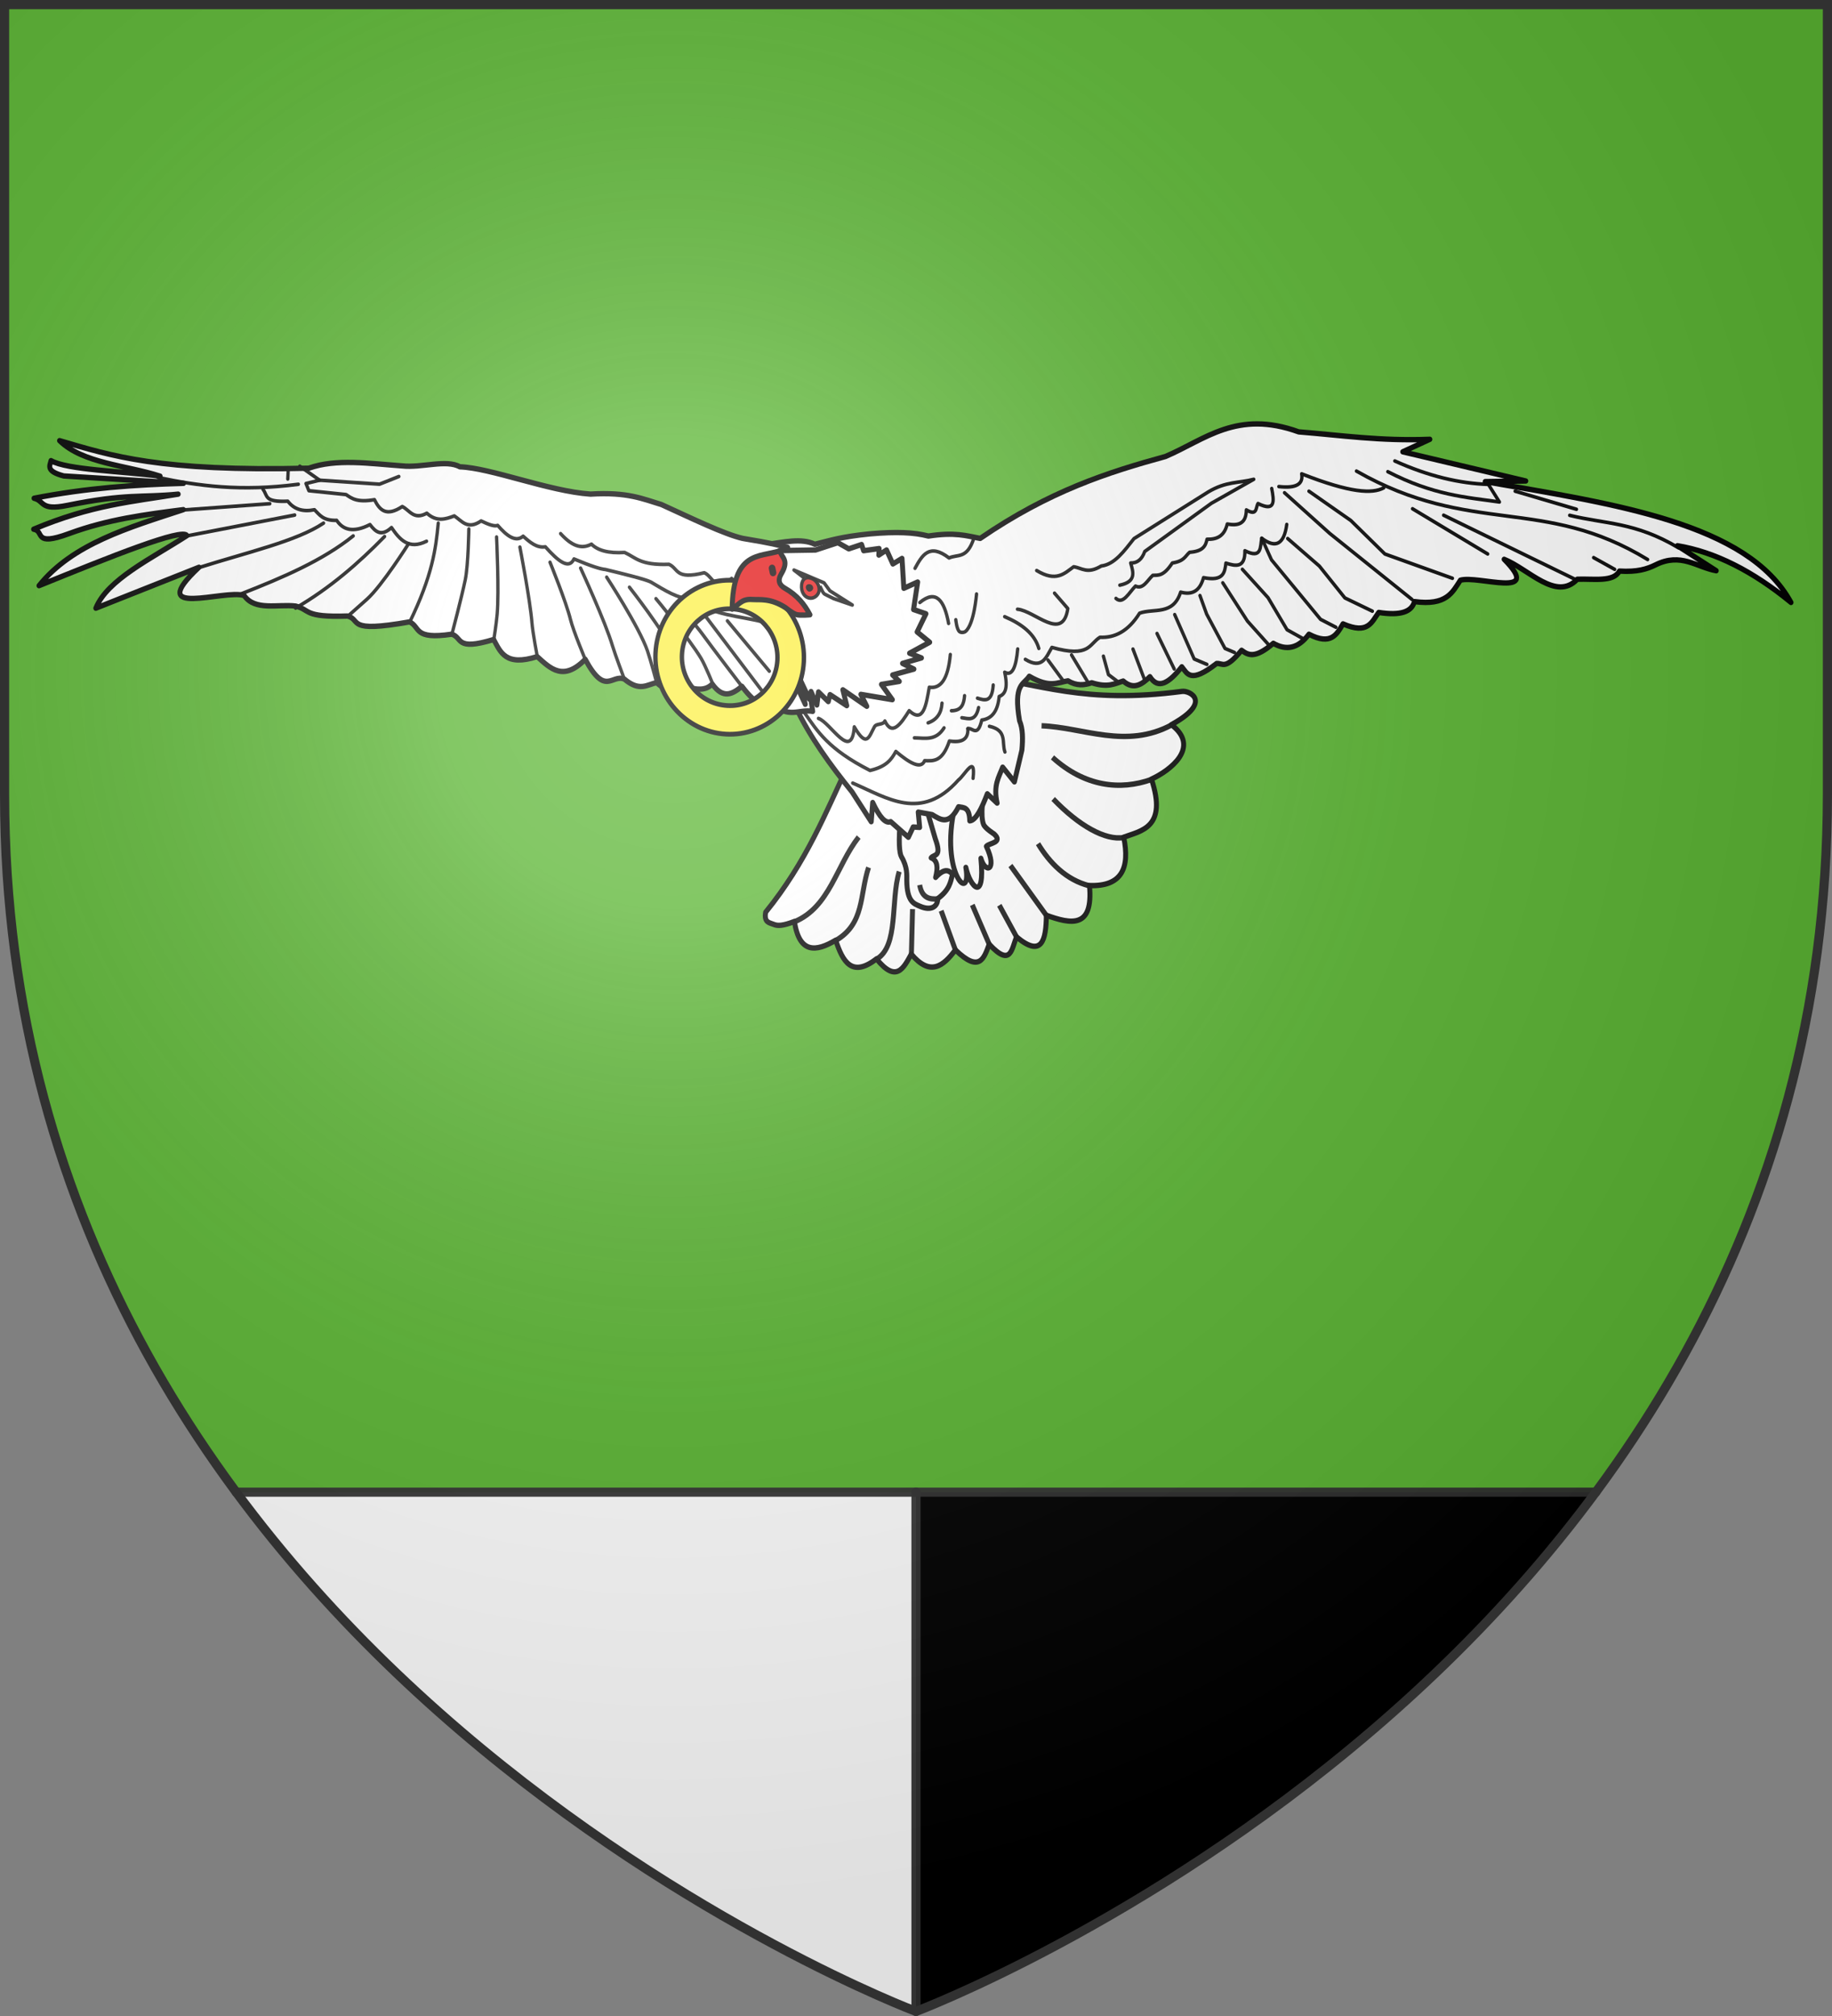 <svg xmlns="http://www.w3.org/2000/svg" xmlns:xlink="http://www.w3.org/1999/xlink" width="600" height="660" version="1.0"><rect width="100%" height="100%" fill="#808080" stroke="none"/><defs><radialGradient id="b" cx="-80" cy="-80" r="405" gradientUnits="userSpaceOnUse"><stop offset="0" style="stop-color:#fff;stop-opacity:.31"/><stop offset=".19" style="stop-color:#fff;stop-opacity:.25"/><stop offset=".6" style="stop-color:#6b6b6b;stop-opacity:.125"/><stop offset="1" style="stop-color:#000;stop-opacity:.125"/></radialGradient><path id="a" d="M-298.5-298.5h597V-40C298.5 246.31 0 358.5 0 358.5S-298.5 246.31-298.5-40z"/></defs><g transform="translate(300 300)"><use xlink:href="#a" width="600" height="660" style="fill:#5ab532"/><path d="M300 488.5v170s134.22-50.445 222.656-170z" style="fill:#000" transform="translate(-300 -300)"/><path d="M0 188.5v170s-134.22-50.445-222.656-170z" style="fill:#fff"/></g><path d="M-16.798-28.136C-23.82-14.483-29.442-.971-41.856 13.224c-.545 2.956 1.185 2.9 2.438 3.399 1.155.46 2.82.424 6.256-.817 1.488 8.988 6.447 8.566 12.479 5.232 2.112 5.985 4.88 10.572 12.316 5.224 6 6.876 8.193 2.576 10.518-1.34 5.68 6.296 9.658 3.415 13.322-1.172 7.365 6.61 8.66 2.27 10.22-1.59 6.761 6.75 6.763.96 8.281-2.018 7.596 5.872 8.907.96 8.984-6.07 7.46 2.485 14.23 3.805 13.025-8.31C65.825 6.1 68.218.793 66.338-7.755c5.227-1.81 13.247-2.64 8.372-16.238 5.582-2.368 14.988-8.894 6.03-15.217 12.588-6.402 5.455-9.578 3.267-9.312-30.021 3.65-42.803-2.153-62.39-4.414" style="opacity:1;fill:#fff;fill-opacity:1;fill-rule:nonzero;stroke:#000;stroke-width:1.5;stroke-linecap:butt;stroke-linejoin:round;stroke-miterlimit:4;stroke-dasharray:none;stroke-dashoffset:0;stroke-opacity:1" transform="matrix(1.084 0 0 1.171 296.125 283.163)"/><path d="M-1.08-13.093c-.708 6.36-.377 9.82.25 10.804C1.066.681.77 2.953.787 4.336c.065 6.026 2.21 6.511 4.035 7.242 3.166 1.268 5.29.23 5.346-2.172 3.556-2.452 3.847-4.611 4.443-6.798-1.123-1.19-2.497-1.738-5.114.877.762-2.729.606-4.77-1.349-5.467.913-1.09 3.319-.1 1.26-5.33l-2.103-6.65M15.267-16.16C10.705 2.473 20.53 11.088 18.635.693c1.313 5.549 5.85 9.992 4.548-2.54 1.316 4.416 5.092 3.439 1.647-3.348.725-.935 5.245-1.022 2.307-3.476 0 0-2.61-1.509-3.133-2.617-1.087-2.308-.044-8.504-.044-8.504" style="opacity:1;fill:#fff;fill-opacity:1;fill-rule:nonzero;stroke:#000;stroke-width:1.5;stroke-linecap:butt;stroke-linejoin:round;stroke-miterlimit:4;stroke-dasharray:none;stroke-dashoffset:0;stroke-opacity:1" transform="matrix(1.084 0 0 1.171 296.125 283.163)"/><g style="opacity:1"><path d="M1662.513 245.44c10.425-4.683 11.77-16.27 18.116-24.66M1675.249 250.012c8.48-5.192 6.467-13.02 8.809-20.905M1687.821 254.584c6.533-4.026 3.312-16.496 5.544-24.824M1698.254 252.695l-.317-12.648M1711.497 250.829l-4.907-10.782M1721.62 248.706l-5.723-10.782M1729.784 246.257l-5.723-8.66M1738.438 239.726l-11.601-13.395M1751.01 230.745c-7.176-1.26-12.427-5.824-16.172-10.945M1760.644 216.703c-5.498 1.215-13.782-2.593-21.888-9.638M1768.155 200.049c-9.287 3.643-20.06 3.087-30.215-4.577M1773.38 184.537c-13.401 7.54-26.567 2.075-39.196 2.28M1705.447 236.781c-2.586.337-4.853-.046-5.714-3.592" style="opacity:.954;fill:none;fill-opacity:1;fill-rule:nonzero;stroke:#000;stroke-width:1.5;stroke-linecap:butt;stroke-linejoin:round;stroke-miterlimit:4;stroke-dasharray:none;stroke-dashoffset:0;stroke-opacity:1" transform="scale(1.084 1.171)rotate(3 717.173 -26909.238)"/></g><path d="M-39.644-72.662c-.495 21.244 10.732 37.196 23.912 52.266l5.777 8.315.445-5.373c2.126 4.215 3.936 5.968 5.442 5.354l5.33 4.367L2.722-10.6l1.957.103-.43-4.274 4.213.712c2.541 1.433 5.068 3.131 7.964-2.199 1.544.259 3.297-.014 3.39 3.938 1.906-.146 3.624-3.529 5.302-7.57l2.97 2.608c-1.22-4.995.528-7.242 1.671-10.05l3.545 4.11 2.264-8.874c.296-3.054.329-5.952-.714-8.212-1.897-10.384 1.187-9.967 2.94-12.436 6.276 3.393 8.504 1.72 11.706 1.268 2.576 1.46 4.91 1.262 7.166.539 4.93 1.47 6.951.245 9.509-.483 3.067 2.528 5.62 1.034 8.075-1.212 2.473 3.722 5.857 1.698 9.628-2.765 1.686 1.908 2.552 4.814 10.513-.92 1.906-.155 2.53 1.951 7.55-3.693 1.936 1.31 3.938 2.515 9.586-1.95 3.846 2.04 7.465 1.546 10.76-2.542 6.648 3.213 8.413.086 10.29-2.895 7.634 3.097 8.694-.586 10.795-3.195 6.685.977 10.003-.212 10.786-3.031 9.75 1.215 11.48-2.592 13.884-5.976 5.3-1.443 25.206 5.4 13.224-5.847 7.478 2.76 15.713 11.81 22.107 5.573 4.827-.186 10.951.89 12.71-2.277 5.43.314 8.393-.585 10.88-1.719 7.752-3.588 12.433.64 18.392 1.618l-11.733-6.992c11.405 1.749 22.847 7.133 34.322 15.86-13.075-22.25-53.548-27.516-92.407-33.783l12.272-.174-37.178-8.161 8.194-3.495c-14.925.54-26.772-1.128-39.622-2.077-18.703-6.263-28.319 2.189-40.255 6.883-17.394 4.415-35.113 9.656-55.974 22.9-4.172-.732-7.64-1.807-15.662-.657-4.283-1.044-9.724-1.273-17.79-.605-8.63.801-11.968 1.88-16.502 2.896-4.13-1.819-9.474-.547-14.555.054l-3.568 8.806z" style="opacity:1;fill:#fff;fill-opacity:1;fill-rule:nonzero;stroke:#000;stroke-width:1.5;stroke-linecap:butt;stroke-linejoin:round;stroke-miterlimit:4;stroke-dasharray:none;stroke-dashoffset:0;stroke-opacity:1" transform="matrix(1.084 0 0 1.171 296.125 283.163)"/><path d="M-27.631-42.929c-4.235-.74-7.184 2.293-12.788-2.468-2.056.213-3.54 1.651-8.591-4.538-2.798 2.132-5.642 3.695-8.96-.633-1.508 1.322-3.533 2.241-9.173.336-2.06 1.767-4.513 1.916-7.647-.727-2.884.51-5.065 2.633-9.757-1.002-3.84-1.451-5.73 4.963-11.81-5.524-6.617 6.267-10.52 2.59-14.512-.76-9.597 2.82-11.065-1.242-13.157-4.778-11.768 3.308-9.292-.563-12.676-1.482-11.719 1.601-9.346-1.983-12.736-3.447-19.423 3.207-14.436-.532-18.717-1.635-13.543.427-11.14-1.748-15.714-2.785-5.405-.585-12.28 1.424-15.542-2.94-5.96-1.845-30.38 6.658-13.646-7.91l-31.175 11.447c3.485-8.027 16.83-13.874 27.551-20.302-1.378-2.187-22.73 5.75-44.716 14.007 10.113-11.697 27.104-16.233 43.625-21.258-11.463 1.365-22.805 2.693-34.523 6.692-11.076 3.78-7.292-.739-10.728-1.216 17.535-6.832 30.111-7.727 43.68-9.81-11.13 1.03-15.568-.233-33.52 3.149-8.308 1.564-6.82-1.29-10.033-1.998 15.91-2.888 30.702-3.805 45.182-4.172l-36.19-2.06c-5.507-1.35-4.213-2.83-3.862-4.29 4.754 2.574 21.575 2.968 32.963 4.343-10.346-3.088-23.3-3.534-30.382-9.93 15.681 4.239 30.106 8.7 75.298 7.706 8.282-2.746 18.398-1.29 28.157-.65 5.984.622 13.375-1.89 17.48.263 9.287.274 26.93 6.846 39.496 7.629 11.174-.637 15.788 1.347 21.43 2.921 9.087 3.835 19.017 8.297 24.52 9.46 9.117 1.385 10.664 1.865 13.602 2.512z" style="opacity:1;fill:#fff;fill-opacity:1;fill-rule:nonzero;stroke:#000;stroke-width:1.5;stroke-linecap:butt;stroke-linejoin:round;stroke-miterlimit:4;stroke-dasharray:none;stroke-dashoffset:0;stroke-opacity:1" transform="matrix(1.084 0 0 1.171 296.125 283.163)"/><path d="m-37.606-87.884 10.835-.165 6.738-2.046 3.295 1.725 3.873-1.208.615 1.725 4.687-.6-.096 1.828 2.332-1.43 1.912 3.91 2.762-1.548.55 8.352 4.183-1.755-1.25 7.693 3.747 1.184-2.665 5.08 3.8 2.88-6.086 3.067 3.599 1.318L-.5-56.34l3.444 1.591-6.435 1.638 2.022 1.799-5.405.845 3.303 4.265-9.515-1.486 1.8 3.339-7.236-4.612 1.179 4.435-5.059-3.086-.525 1.947-2.962-2.694-.473 3.643-1.779-3.761-.532 2.088-2.941-5.798 1.734 7.286-4.09-8.114-.532 2.088-1.964-8.286-.955 2.066-1.06-9.366-1.504 1.755 1.169-6.146-4.392-5.027z" style="opacity:1;fill:#fff;fill-opacity:1;fill-rule:nonzero;stroke:#000;stroke-width:1.5;stroke-linecap:round;stroke-linejoin:round;stroke-miterlimit:4;stroke-dasharray:none;stroke-dashoffset:0;stroke-opacity:1" transform="matrix(1.084 0 0 1.171 296.125 283.163)"/><g style="opacity:1"><path d="M1649.116 162.326c-7.662-1.508-15.586-.928-22.859-5.551-3.435.47-7.808-1.87-12.082-3.919-1.628-.653-7.54-1.695-13.88-2.776-1.437-.028-4.283-.682-9.633-2.449-1.375 3.19-4.853.774-8.817-2.939-2.567.534-4.716-1.018-6.857-2.612-2.11 1.892-4.862.258-7.838-2.613-.924.436-2.84-.118-5.061-.98-3.982 2.824-5.82.29-8.164-.98-2.628 1.08-5.274 2.008-8.328-.326-3.864 2.233-5.216-.562-7.51-1.47-4.696 3.241-6.806 1.312-8.49-1.469-5.191 1.115-6.85.022-8.655-.98l-11.266-.49-.98-1.959 4.082-1.143 18.124.164 5.715-2.45M1495.797 133.1c1.614 1.726.416 3.631 7.675 2.938 2.047 2.225 4.81 2.782 8.163 1.96 1.623 1.313 2.744 2.96 6.858 2.612 2.036 2.513 5.049 3.35 10.123.653 1.71 1.88 3.537 3.324 6.532.49 2.661 3.26 5.545 6.002 10.776 3.266" style="opacity:.954;fill:none;fill-opacity:1;fill-rule:nonzero;stroke:#000;stroke-width:1;stroke-linecap:round;stroke-linejoin:round;stroke-miterlimit:4;stroke-dasharray:none;stroke-dashoffset:0;stroke-opacity:1" transform="scale(1.084 1.171)rotate(3 717.173 -26909.238)"/><path d="M1586.254 140.773c4.166 3.846 7.035 3.798 9.47 2.45 1.941 1.622 5.136 2.349 10.123 1.796 3.503 1.26 4.814 3.365 13.553 2.612 2.962.976 1.977 4.321 10.776 1.796 2.661.81 4.121 6.126 8.327 1.143M1549.19 139.794c-.36 7.186-.996 14.667-7.177 28.089M1558.496 140.937s.379 10-.326 14.205c-.825 4.92-3.258 15.517-3.258 15.517M1566.987 142.733s1.57 15.08 1.306 21.552c-.112 2.77-.645 7.19-.645 7.19M1574.171 145.182s3.856 14.531 4.735 20.9c.39 2.818 2.131 9.475 2.131 9.475M1583.478 148.937s5.432 10.774 7.021 15.675c1.034 3.19 5.07 10.945 5.07 10.945M1592.785 150.08s8.244 14.549 10.776 21.226c.826 2.178 4.09 9.15 4.09 9.15M1600.786 152.203s10.509 13.32 13.389 19.92c1.026 2.352 3.273 8.822 3.273 8.822M1607.807 154.652s11.33 11.986 14.695 18.124c1.191 2.173 2.612 7.837 2.612 7.837M1615.97 157.428s10.748 10.735 14.532 16.001c1.408 1.959 3.92 7.021 3.92 7.021M1643.246 180.619s-9.276-10.065-12.744-14.048c-2.092-2.403-7.51-7.51-7.51-7.51M1631.156 161.51l17.96 19.756 2.947 3.435M1540.536 145.998s-7.348 12.1-11.756 16.165c-1.73 1.594-5.544 5.067-5.544 5.067M1533.188 144.365c-7.49 7.87-15.707 15.254-25.798 21.39M1523.718 144.692c-8.83 7.34-20.72 12.766-32.982 17.96M1514.574 141.59c-7.737 5.43-22.684 9.374-36.893 14.374M1505.757 139.794l-32.158 7.516M1498.083 137.018l-25.953 3.108M1506.41 131.14c-17.343 3.035-30.27 2.023-42.452.326M1506.574 126.078l6.204 3.592M1503.145 127.384v2.45M1651.239 175.878l-13.389-13.389" style="opacity:.954;fill:none;fill-opacity:1;fill-rule:nonzero;stroke:#000;stroke-width:1;stroke-linecap:round;stroke-linejoin:round;stroke-miterlimit:4;stroke-dasharray:none;stroke-dashoffset:0;stroke-opacity:1" transform="scale(1.084 1.171)rotate(3 717.173 -26909.238)"/></g><path d="M-51.592-79.57c-12.222-.641-22.908 8.385-23.534 20.327-.626 11.941 9.059 22.035 21.28 22.676s22.908-8.386 23.533-20.328c.626-11.941-9.058-22.035-21.28-22.676m-.42 7.988c8.11.425 14.098 6.871 13.71 14.269s-7.016 13.182-15.125 12.757-14.098-6.871-13.71-14.269 7.016-13.182 15.126-12.757" style="opacity:1;fill:#fcef3c;fill-opacity:1;fill-rule:nonzero;stroke:#000;stroke-width:1.332;stroke-linecap:round;stroke-linejoin:round;stroke-miterlimit:4;stroke-dasharray:none;stroke-dashoffset:0;stroke-opacity:1" transform="matrix(1.084 0 0 1.171 296.125 283.163)"/><g style="opacity:1"><path d="M1662.505 186.981c4.126 4.877 7.592 9.723 20.573 15.022 5-1.35 6.353-3.51 7.511-5.715 4.4 3.08 7.883 4.673 8.817 2.123 2.665-.071 5.366.116 7.184-5.878 3.552.308 5.747-.588 5.389-3.756" style="opacity:.954;fill:none;fill-opacity:1;fill-rule:nonzero;stroke:#000;stroke-width:1;stroke-linecap:round;stroke-linejoin:round;stroke-miterlimit:4;stroke-dasharray:none;stroke-dashoffset:0;stroke-opacity:1" transform="scale(1.084 1.171)rotate(3 717.173 -26909.238)"/><path d="M1725.857 165.755c-.212 4.989-1.206 7.79-3.592 6.694 1.342 4.572.38 6.18-1.306 6.858-.212 4.418-2.08 6.352-4.899 6.858-1.01 5.08-2.684 2.183-4.082 2.612" style="opacity:.954;fill:none;fill-opacity:1;fill-rule:nonzero;stroke:#000;stroke-width:1;stroke-linecap:round;stroke-linejoin:round;stroke-miterlimit:4;stroke-dasharray:none;stroke-dashoffset:0;stroke-opacity:1" transform="scale(1.084 1.171)rotate(3 717.173 -26909.238)"/><path d="M1719 176.205c-.1 5.007-2.35 4.429-4.572 3.919M1714.918 182.736c-.729 4.05-2.92 3.223-4.899 3.102M1695.977 192.206c3.15-.142 6.495.597 8.817-3.265M1706.754 184.042c3.088-.158 3.684-2.095 3.755-4.408M1712.632 151.06s-.265 8.486-2.776 10.613c-.413.35-1.335.446-1.796.163-.9-.551-1.306-3.265-1.306-3.265M1695.65 154.325c4.675-3.968 7.347-1.068 8.981 5.389M1705.61 168.367c-.326 7.121-2.506 9.744-5.877 9.47-.68 5.008-1.224 10.32-5.715 6.858-2.395 3.987-4.79 7.406-7.184 3.266-.53 1.282-2.504.686-3.08 1.808-1.483 2.88-1.976 6.12-6.064.315-.276 9.888-7.167-.806-10.94-1.797M1699.896 187.798c2.635-1.02 3.896-2.955 3.919-5.715M1728.306 168.53c5.327 2.67 6.264-1.003 7.838-3.755 11.646 2.395 11.155-1.569 14.368-3.592 4.47-.03 8.43-2.098 11.593-7.347 4.255-1.685 10.156.196 12.083-6.532 3.175.607 5.688-.243 6.694-4.408 6.15.801 6.328-1.811 6.531-4.409 3.079.743 5.897 1.065 5.552-3.755 5.344 2.15 4.507-1.366 4.898-3.755 4.426 2.758 6.84 1.268 7.348-4.246M1754.758 150.08c2.233 1.7 3.882-1.85 5.714-3.755 2.354.91 3.503-1.793 5.062-3.266 1.664-.167 3.213.18 5.715-3.755 3.703-.753 3.73-2.118 5.061-3.266 4.147-.486 4.77-2.147 5.062-3.918 2.869-.07 5.175-1.039 5.878-4.572 3.28.372 5.732-.292 5.552-4.246 3.461 1.666 2.755-.836 3.428-1.959 5.516 2.179 4.792-1.05 3.92-4.408M1755.737 146.325c4.99-1.263 3.882-3.834 2.94-6.368 2.022-.04 3.365-1.212 4.081-3.429l19.43-14.532 12.41-7.347c-4.488 1.34-8.29.965-13.553 4.245l-21.716 14.205c-2.777 3.606-5.43 7.502-9.47 8.164-4.124 2.578-5.78.837-8.327.653-2.7 2.047-5.042 4.629-11.103 1.633M1844.071 145.672l-25.798-17.145-14.205-10.613M1855.99 139.14l-20.736-5.714-10.776-8.817-13.063-7.511M1866.277 131.793l-23.349-11.43M1832.315 149.59l-8.49-3.265-8.164-8.49-9.96-7.185" style="opacity:.954;fill:none;fill-opacity:1;fill-rule:nonzero;stroke:#000;stroke-width:1;stroke-linecap:round;stroke-linejoin:round;stroke-miterlimit:4;stroke-dasharray:none;stroke-dashoffset:0;stroke-opacity:1" transform="scale(1.084 1.171)rotate(3 717.173 -26909.238)"/><path d="m1821.539 154.652-4.735-1.96-15.675-15.837-3.266-5.878M1811.905 158.407l-5.061-2.285-6.205-8.654-8.164-7.511M1801.782 160.857l-7.021-6.532-8-10.286M1791.332 163.306l-2.939-.98-6.041-9.307-2.286-5.061M1783.168 167.061l-3.919-1.306-6.53-12.083M1773.371 168.857l-5.714-9.633M1764.718 172.613l-4.082-8.654M1756.227 173.103l-2.612-1.633-1.796-5.062M1747.41 173.756l-5.225-7.185M1740.063 173.919l-4.899-5.552M1725.204 154.652c5.275.159 14.16 8.522 15.185-.98l-4.245-4.082M1732.225 165.265c-1.454-3.963-5.41-6.537-10.776-8.327M1710.999 135.548c-1.725 5.982-4.669 4.645-7.184 5.878-6.195-3.934-8.183-.295-10.124 3.43M1833.948 114.975c-3.356 1.891-9.926 1.997-24.982-2.612.69 2.767-1.291 4.198-6.694 3.918M1825.457 110.73c35.61 16.452 56.658 3.919 89.15 20.083M1923.751 127.058c-13.514-6.582-22.527-5.45-33.309-7.348M1893.055 137.508l-40.657-15.838M1904.81 134.079l-6.53-2.94" style="opacity:.954;fill:none;fill-opacity:1;fill-rule:nonzero;stroke:#000;stroke-width:1;stroke-linecap:round;stroke-linejoin:round;stroke-miterlimit:4;stroke-dasharray:none;stroke-dashoffset:0;stroke-opacity:1" transform="scale(1.084 1.171)rotate(3 717.173 -26909.238)"/><path d="M1834.928 110.403c14.07 5.825 23.817 5.887 34.125 6.695l-3.592-4.735" style="opacity:.954;fill:none;fill-opacity:1;fill-rule:nonzero;stroke:#000;stroke-width:1;stroke-linecap:round;stroke-linejoin:round;stroke-miterlimit:4;stroke-dasharray:none;stroke-dashoffset:0;stroke-opacity:1" transform="scale(1.084 1.171)rotate(3 717.173 -26909.238)"/><path d="M1836.887 107.301c10.432 3.73 19.883 5.25 28.574 5.062M1892.402 117.914l-18.777-4.082M1678.031 205.798c10.622 3.586 21.244 9.804 31.866-2.54 1.748-1.303 4.856-7.705 4.387-.693M1723.52 194.714c-1.18-2.501.515-6.081-5.08-6.927" style="opacity:.954;fill:none;fill-opacity:1;fill-rule:nonzero;stroke:#000;stroke-width:1;stroke-linecap:round;stroke-linejoin:round;stroke-miterlimit:4;stroke-dasharray:none;stroke-dashoffset:0;stroke-opacity:1" transform="scale(1.084 1.171)rotate(3 717.173 -26909.238)"/></g><g style="opacity:1"><path d="M1339.116-340.841c-.624-16.25 7.321-14.857 13.532-17.034.588 1.846 3.09 2.366.796 6.368-1.124 1.96-.434 3.187 1.274 3.98 3.82 1.771 6.145 4.166 7.96 7.004 0 0-2.927.433-4.14.16-1.104-.25-3.343-1.752-3.343-1.752-4.792-2.51-7.884-1.71-10.188-1.75-3.286-.06-4.136 1.86-5.89 3.024z" style="opacity:1;fill:#e20909;fill-opacity:1;fill-rule:nonzero;stroke:#000;stroke-width:1.5;stroke-linecap:butt;stroke-linejoin:round;stroke-miterlimit:4;stroke-dasharray:none;stroke-dashoffset:0;stroke-opacity:1" transform="scale(1.084 1.171)rotate(3 -8979.941 -21430.969)"/><path d="M1365.094-347.594c0 1.329-1.193 2.438-2.547 2.438s-2.357-.968-2.703-2.25c-.436-1.613.074-4.257 3.015-3.219 1.277.45 2.235 1.703 2.235 3.031z" style="opacity:.954;fill:#e20909;fill-opacity:1;fill-rule:nonzero;stroke:#000;stroke-width:1;stroke-linecap:butt;stroke-linejoin:round;stroke-miterlimit:4;stroke-dashoffset:0;stroke-opacity:1" transform="scale(1.084 1.171)rotate(3 -8979.941 -21430.969)"/><path d="M1363.254-347.954c-.02.565-.638.991-1.12 1.011-.484.02-1.137-.624-1.113-1.243.023-.607.51-.887 1.145-.86.636.028 1.108.52 1.088 1.092" style="opacity:.954;fill:#000;fill-opacity:1;fill-rule:nonzero;stroke:none;stroke-width:1.5;stroke-linecap:butt;stroke-linejoin:round;stroke-miterlimit:4;stroke-dashoffset:0;stroke-opacity:1" transform="scale(1.084 1.171)rotate(3 -8979.941 -21430.969)"/><path d="M1365.27-348.566c.33.229.92 1.872 1.646 2.1l2.652 1.061 5.745 1.503-6.983-3.624-1.856-2.121-9.28-3.094 3.181 2.033" style="opacity:.954;fill:none;fill-opacity:1;fill-rule:nonzero;stroke:#000;stroke-width:1;stroke-linecap:butt;stroke-linejoin:round;stroke-miterlimit:4;stroke-dasharray:none;stroke-dashoffset:0;stroke-opacity:1" transform="scale(1.084 1.171)rotate(3 -8979.941 -21430.969)"/><path d="m1350.564-352.918.354 1.238" style="opacity:.954;fill:none;fill-opacity:1;fill-rule:nonzero;stroke:#000;stroke-width:2;stroke-linecap:round;stroke-linejoin:round;stroke-miterlimit:4;stroke-dasharray:none;stroke-dashoffset:0;stroke-opacity:1" transform="scale(1.084 1.171)rotate(3 -8979.941 -21430.969)"/></g><path d="M77.344 488.5h445.312" style="opacity:.954;fill:none;fill-opacity:1;fill-rule:nonzero;stroke:#313131;stroke-width:3;stroke-linecap:round;stroke-linejoin:round;stroke-miterlimit:4;stroke-dasharray:none;stroke-dashoffset:0;stroke-opacity:1"/><path d="M300 658.5v-170" style="opacity:.954;fill:none;fill-opacity:1;fill-rule:nonzero;stroke:#313131;stroke-width:3;stroke-linecap:round;stroke-linejoin:round;stroke-miterlimit:4;stroke-dasharray:none;stroke-dashoffset:0;stroke-opacity:1"/><use xlink:href="#a" width="600" height="660" style="fill:url(#b)" transform="translate(300 300)"/><g transform="translate(300 300)"><use xlink:href="#a" width="600" height="660" style="fill:none;stroke:#313131;stroke-width:3;stroke-opacity:1"/><path d="M-95.745 281.381v-4.679h0z" style="opacity:.615;fill:#fcef3c;fill-opacity:.991;fill-rule:evenodd;stroke:#000;stroke-width:2.5;stroke-linecap:round;stroke-linejoin:round;stroke-miterlimit:4;stroke-dasharray:none;stroke-dashoffset:0;stroke-opacity:1" transform="translate(-2109.68 -113.259)"/></g></svg>
